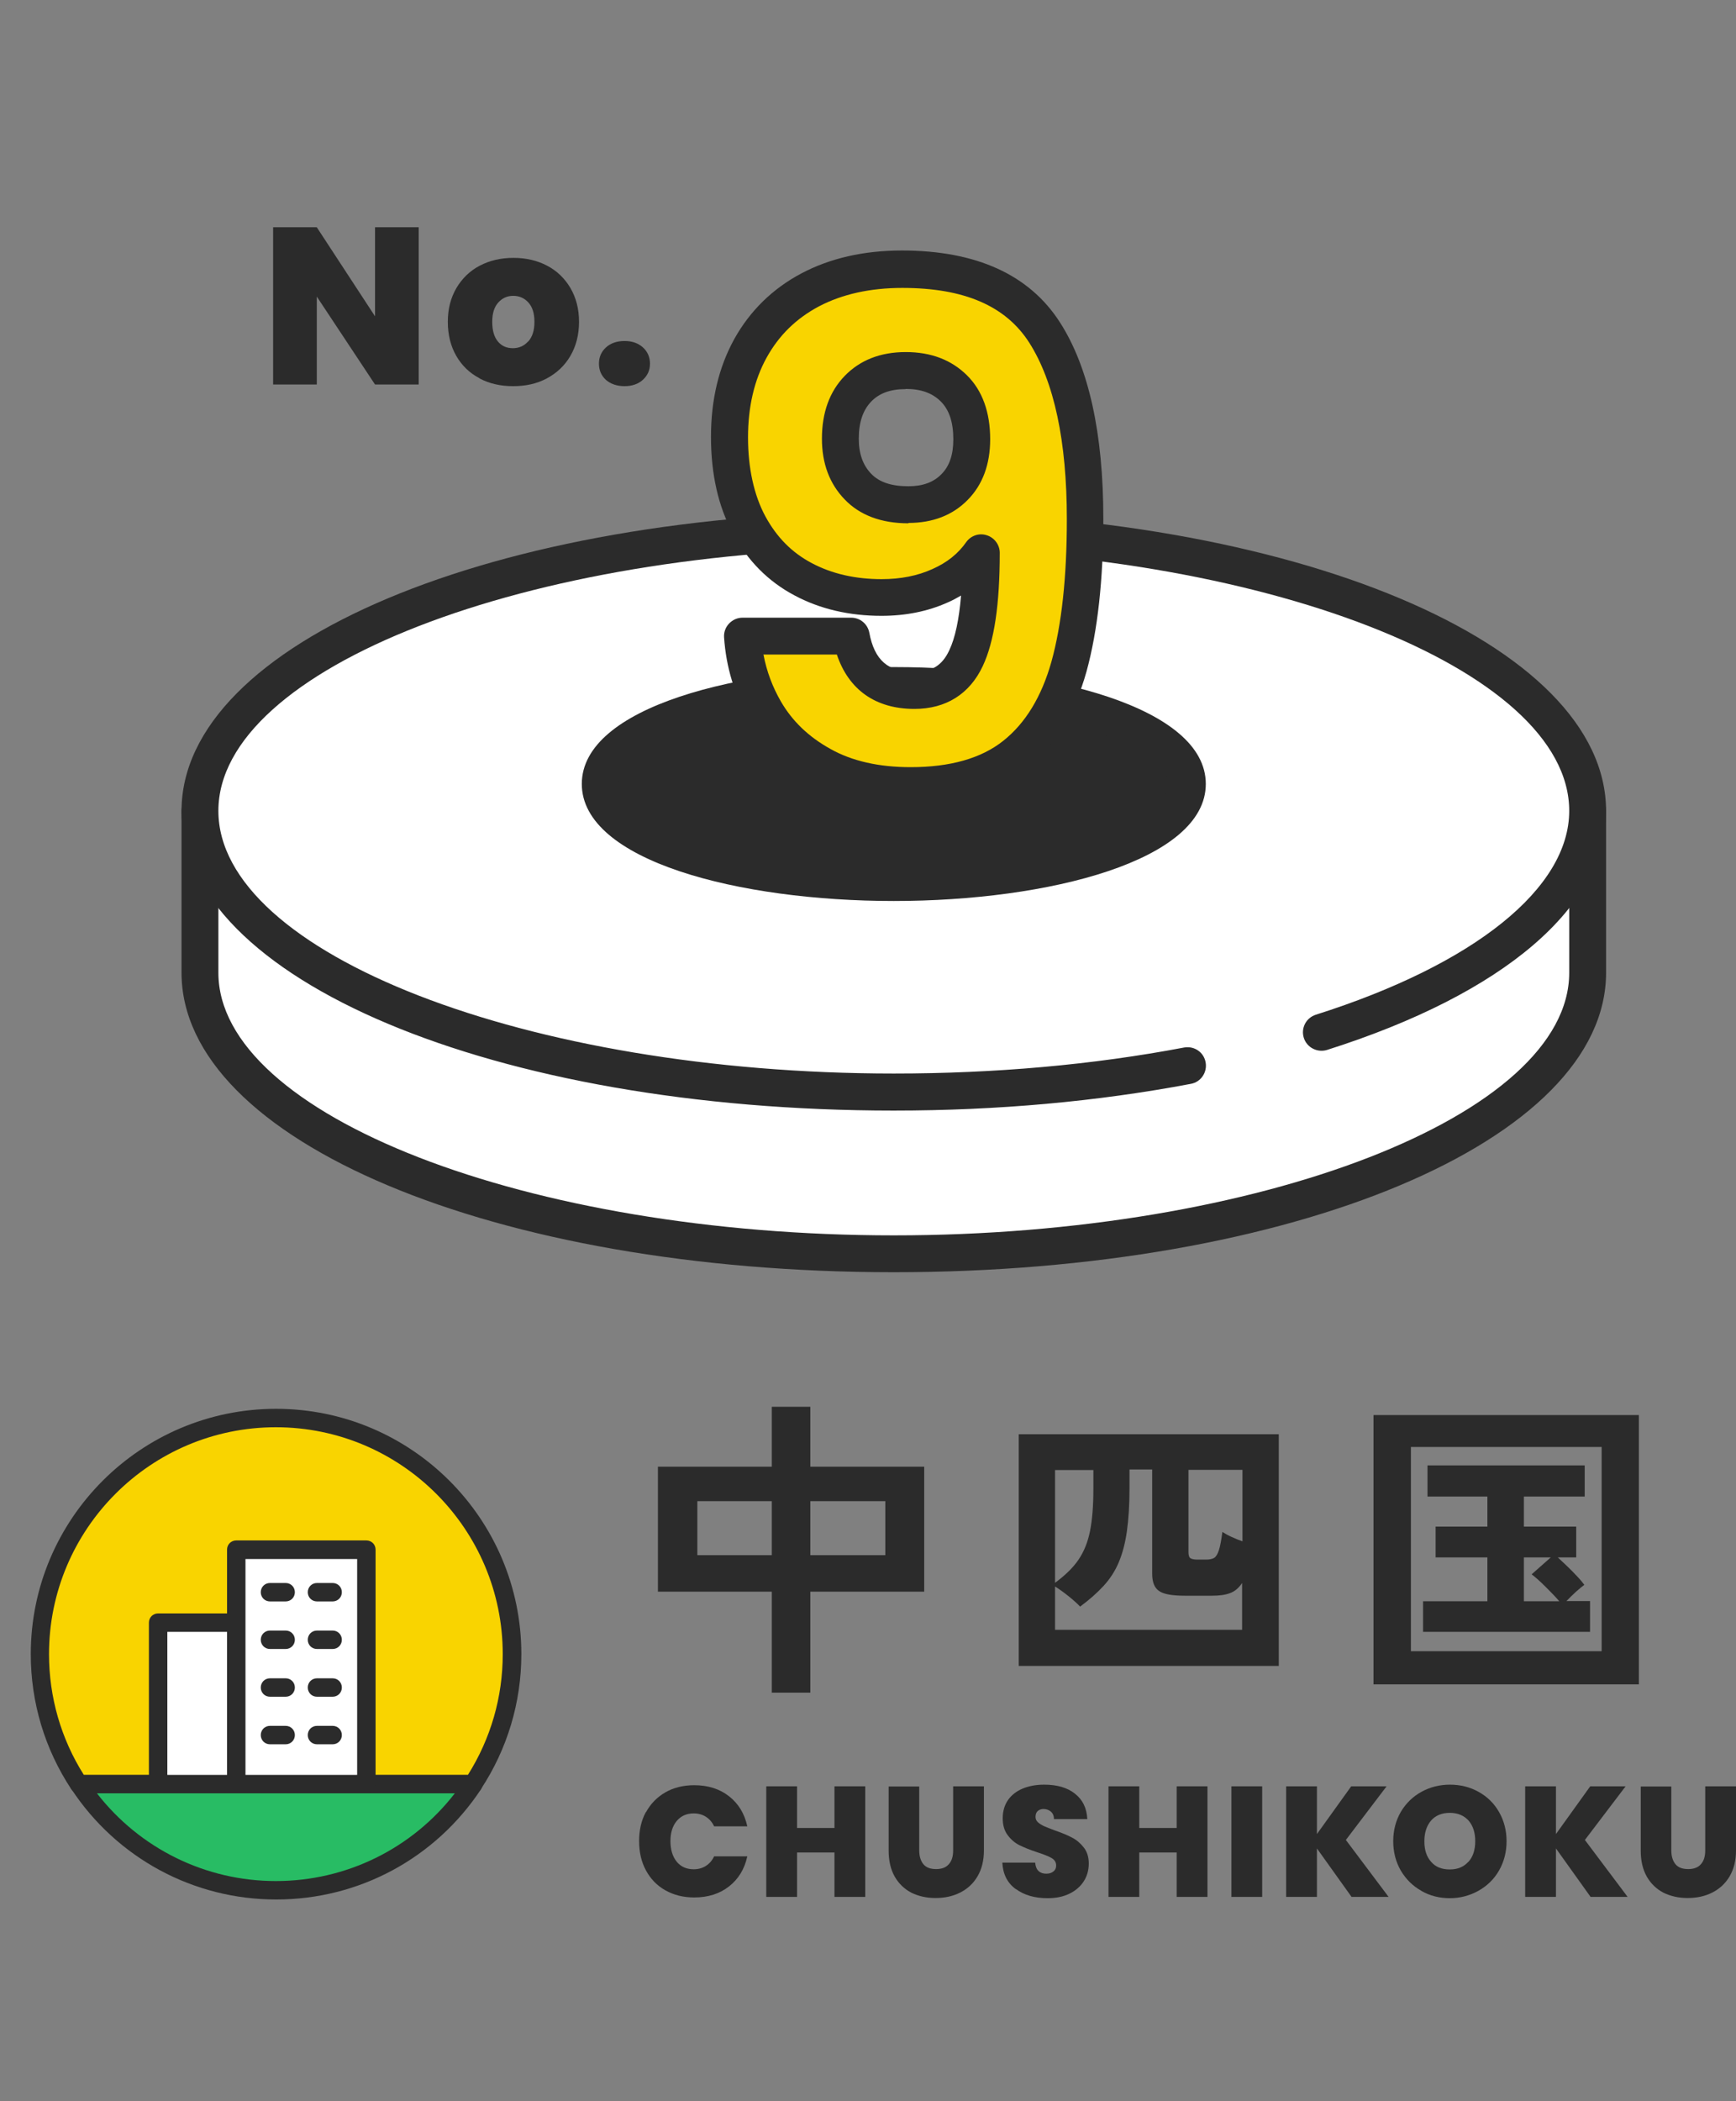 <svg viewBox="0 0 94.2 114" xmlns="http://www.w3.org/2000/svg"><rect x="0" y="0" width="94.2" height="114" fill="#808080" stroke="none"/><path d="m0 0h94v114h-94z" fill="none"/><path d="m86.14 44v8.76c0 8.42-16.85 15.25-37.65 15.25s-37.65-6.83-37.65-15.25v-8.76" fill="#fff"/><path d="m48.5 69.02c-21.67 0-38.65-7.14-38.65-16.25v-8.76c0-.55.45-1 1-1s1 .45 1 1v8.76c0 7.72 16.78 14.25 36.65 14.25s36.65-6.52 36.65-14.25v-8.76c0-.55.45-1 1-1s1 .45 1 1v8.76c0 9.11-16.98 16.25-38.65 16.25z" fill="#2b2b2b"/><path d="m64.43 57.82c-4.84.92-10.24 1.43-15.93 1.43-20.79 0-37.65-6.83-37.65-15.25s16.85-15.25 37.65-15.25 37.65 6.83 37.65 15.25c0 4.88-5.65 9.22-14.44 12.01" fill="#fff"/><path d="m48.5 60.25c-21.67 0-38.65-7.14-38.65-16.25s16.98-16.25 38.65-16.25 38.65 7.14 38.65 16.25c0 5.18-5.52 9.91-15.14 12.96-.52.16-1.09-.12-1.26-.65s.12-1.09.65-1.26c8.61-2.73 13.75-6.86 13.75-11.06 0-7.72-16.78-14.25-36.65-14.25s-36.65 6.52-36.65 14.25 16.78 14.25 36.65 14.25c5.5 0 10.8-.47 15.75-1.41.55-.1 1.07.25 1.17.8.1.54-.25 1.07-.8 1.17-5.07.96-10.49 1.45-16.12 1.45z" fill="#2b2b2b"/><ellipse cx="48.5" cy="42.53" fill="#2b2b2b" rx="15.93" ry="5.35"/><path d="m48.5 48.88c-8.41 0-16.93-2.18-16.93-6.35s8.52-6.34 16.93-6.34 16.93 2.18 16.93 6.34-8.52 6.35-16.93 6.35zm0-10.69c-9.11 0-14.93 2.57-14.93 4.34s5.82 4.35 14.93 4.35 14.93-2.57 14.93-4.35-5.82-4.34-14.93-4.34z" fill="#2b2b2b"/><path d="m49.63 37.47c1.32 0 2.25-.58 2.8-1.75s.82-3.07.82-5.71c-.55.77-1.29 1.37-2.24 1.79s-2 .63-3.17.63c-1.59 0-3.01-.33-4.26-.99s-2.22-1.64-2.93-2.95-1.06-2.89-1.06-4.76.38-3.45 1.14-4.82 1.84-2.43 3.25-3.17c1.41-.75 3.07-1.12 4.98-1.12 3.68 0 6.26 1.15 7.73 3.43 1.47 2.29 2.2 5.66 2.2 10.12 0 3.24-.29 5.91-.88 8.01-.58 2.1-1.57 3.7-2.95 4.8-1.38 1.09-3.27 1.64-5.66 1.64-1.89 0-3.5-.37-4.83-1.12s-2.35-1.73-3.06-2.95-1.11-2.56-1.21-4.03h5.9c.37 1.97 1.52 2.95 3.43 2.95zm2.16-11.03c.62-.63.93-1.5.93-2.59 0-1.2-.32-2.12-.97-2.76-.65-.65-1.52-.97-2.61-.97s-1.96.33-2.59.99-.95 1.56-.95 2.71c0 1.07.32 1.93.95 2.59s1.55.99 2.74.99c1.04 0 1.88-.32 2.5-.95z" fill="#f9d400"/><g fill="#2b2b2b"><path d="m49.4 43.62c-2.06 0-3.85-.42-5.32-1.25-1.48-.83-2.64-1.95-3.44-3.32-.78-1.35-1.24-2.85-1.35-4.47-.02-.28.08-.55.27-.75s.45-.32.73-.32h5.9c.48 0 .89.34.98.81.28 1.5 1.02 2.14 2.45 2.14.93 0 1.51-.36 1.89-1.18.32-.67.53-1.67.64-2.97-.24.14-.48.27-.74.38-1.07.48-2.27.72-3.58.72-1.75 0-3.34-.37-4.72-1.11-1.42-.75-2.54-1.88-3.34-3.36-.79-1.45-1.19-3.21-1.19-5.24s.43-3.79 1.26-5.3c.85-1.53 2.08-2.74 3.65-3.57 1.55-.82 3.38-1.24 5.45-1.24 4.03 0 6.91 1.31 8.57 3.89 1.57 2.44 2.36 6.03 2.36 10.66 0 3.31-.31 6.09-.91 8.28-.64 2.3-1.75 4.09-3.29 5.31-1.56 1.23-3.67 1.86-6.28 1.86zm-7.97-8.1c.17.9.49 1.75.94 2.53.62 1.07 1.5 1.92 2.69 2.58 1.17.66 2.64.99 4.35.99 2.15 0 3.84-.48 5.03-1.43 1.21-.96 2.08-2.4 2.61-4.28.56-2.01.84-4.61.84-7.74 0-4.24-.69-7.46-2.04-9.58-1.28-2-3.54-2.97-6.89-2.97-1.74 0-3.26.34-4.52 1-1.24.66-2.17 1.57-2.84 2.78s-1.01 2.67-1.01 4.33.32 3.13.94 4.28c.62 1.14 1.44 1.97 2.52 2.54 1.09.58 2.37.87 3.79.87 1.02 0 1.95-.18 2.76-.55.79-.35 1.39-.83 1.83-1.46.25-.35.7-.51 1.12-.37.41.13.7.52.7.95 0 2.81-.3 4.82-.92 6.14-.71 1.52-2 2.33-3.71 2.33-2.11 0-3.57-1.04-4.21-2.95h-3.99zm7.86-7.13c-1.47 0-2.64-.44-3.46-1.3-.82-.85-1.23-1.95-1.23-3.29 0-1.41.41-2.55 1.23-3.4.83-.86 1.94-1.3 3.32-1.3s2.48.43 3.32 1.26 1.26 2.01 1.26 3.47c0 1.36-.41 2.47-1.22 3.29-.81.83-1.9 1.25-3.21 1.25zm-.15-7.28c-.82 0-1.43.22-1.87.68-.45.47-.67 1.13-.67 2.01 0 .81.22 1.43.67 1.9.44.46 1.1.68 2.02.68.77 0 1.36-.21 1.79-.65.44-.44.65-1.06.65-1.89 0-.93-.22-1.6-.68-2.06s-1.08-.68-1.91-.68z"/><path d="m22.72 20.86h-2.37l-3.16-4.77v4.77h-2.37v-8.53h2.37l3.16 4.83v-4.83h2.37z"/><path d="m26.02 20.52c-.54-.28-.96-.69-1.26-1.21s-.46-1.14-.46-1.85.16-1.31.47-1.84c.31-.52.73-.93 1.27-1.21s1.14-.42 1.82-.42 1.28.14 1.82.42.96.69 1.27 1.21c.31.53.47 1.14.47 1.84s-.16 1.32-.47 1.85-.74.93-1.28 1.22-1.15.42-1.83.42-1.29-.14-1.82-.42zm2.65-2c.22-.25.33-.6.33-1.06s-.11-.81-.33-1.05-.49-.36-.82-.36-.59.12-.81.36-.33.59-.33 1.05.1.82.31 1.07.48.36.81.36.61-.12.83-.37z"/><path d="m32.88 20.61c-.25-.23-.38-.52-.38-.88s.13-.65.38-.88.59-.35 1.01-.35.74.12 1 .35c.25.23.38.53.38.88s-.13.64-.38.87-.59.35-1 .35-.76-.12-1.01-.34z"/><path d="m41.88 91.83v-5.48h-6.18v-6.78h6.18v-3.25h2.09v3.25h6.18v6.78h-6.18v5.48zm-4.04-7.46h4.04v-2.93h-4.04zm6.13 0h4.07v-2.93h-4.07z"/><path d="m55.28 90.38v-12.57h14.11v12.57zm1.97-1.96h10.15v-2.54c-.18.27-.4.46-.66.55-.26.1-.59.14-.99.14h-1.45c-.69 0-1.16-.08-1.41-.26-.25-.17-.37-.48-.37-.94v-5.65h-1.23v1.02c0 .9-.05 1.67-.14 2.32s-.24 1.21-.44 1.69-.48.91-.83 1.29-.77.75-1.27 1.12c-.15-.16-.35-.34-.61-.55s-.51-.39-.75-.54v2.33zm0-2.55c.54-.4.97-.81 1.27-1.25s.51-.96.63-1.57.18-1.37.18-2.28v-1.02h-2.08v6.13zm7.72-1.26h.48c.18 0 .32-.03.43-.09.1-.06.19-.2.26-.42.07-.21.13-.54.19-.99.14.09.3.18.5.27s.39.17.59.24v-3.88h-2.93v4.46c0 .17.03.28.1.33s.2.08.39.08z"/><path d="m74.53 91.38v-14.61h14.4v14.61zm2.03-1.8h10.35v-11.08h-10.35zm.66-1.04v-1.67h3.49v-2.38h-2.81v-1.67h2.81v-1.63h-3.25v-1.69h8.53v1.69h-3.3v1.63h2.84v1.67h-1c.15.14.32.3.52.49s.38.38.55.56.29.33.37.44c-.11.08-.27.21-.46.38-.19.18-.36.34-.51.5h1.28v1.67h-9.06zm5.47-1.67h1.92c-.2-.24-.46-.5-.76-.8s-.55-.52-.74-.66l1.04-.92h-1.46z"/><path d="m35.05 98.32c.25-.46.6-.82 1.05-1.08s.98-.39 1.57-.39c.75 0 1.38.2 1.89.6s.84.94.99 1.63h-1.8c-.11-.23-.26-.4-.45-.52s-.41-.18-.66-.18c-.39 0-.69.14-.92.41-.23.28-.34.64-.34 1.1s.12.84.34 1.11c.23.28.54.41.92.41.25 0 .47-.06.66-.18s.34-.29.45-.52h1.8c-.15.69-.48 1.23-.99 1.63s-1.14.6-1.89.6c-.59 0-1.11-.13-1.57-.39s-.8-.62-1.05-1.08-.37-.99-.37-1.59.12-1.12.37-1.58z"/><path d="m46.95 96.91v6h-1.67v-2.41h-2.03v2.41h-1.67v-6h1.67v2.26h2.03v-2.26z"/><path d="m49.88 96.91v3.48c0 .32.08.57.23.75s.38.26.69.26.54-.09.69-.27c.16-.18.23-.43.23-.74v-3.48h1.67v3.48c0 .55-.12 1.02-.35 1.41s-.55.68-.95.88-.84.29-1.33.29-.92-.1-1.31-.29c-.38-.2-.68-.49-.9-.87-.22-.39-.33-.86-.33-1.41v-3.48h1.66z"/><path d="m55.11 102.48c-.45-.33-.69-.81-.72-1.43h1.78c.02.21.08.36.19.46s.25.14.42.14c.15 0 .28-.04.38-.12s.15-.18.15-.32c0-.18-.08-.31-.25-.41s-.43-.2-.8-.32c-.39-.13-.71-.26-.95-.38s-.45-.3-.63-.54-.27-.54-.27-.92.1-.72.29-.99.46-.48.8-.62.73-.21 1.16-.21c.7 0 1.26.16 1.67.49.42.33.64.78.67 1.38h-1.81c0-.18-.06-.32-.17-.41s-.24-.14-.4-.14c-.12 0-.23.04-.31.11s-.12.18-.12.32c0 .11.04.21.13.29s.2.15.33.21.32.13.58.23c.38.13.69.26.94.39s.46.31.64.54.27.52.27.87-.09.68-.27.96-.44.51-.77.67c-.34.17-.74.25-1.2.25-.7 0-1.27-.17-1.72-.5z"/><path d="m65.52 96.91v6h-1.67v-2.41h-2.03v2.41h-1.67v-6h1.67v2.26h2.03v-2.26z"/><path d="m68.49 96.91v6h-1.67v-6z"/><path d="m73.34 102.91-1.88-2.63v2.63h-1.67v-6h1.67v2.59l1.86-2.59h1.92l-2.21 2.91 2.32 3.09h-2.02z"/><path d="m77.13 102.58c-.47-.26-.84-.63-1.12-1.1-.27-.47-.41-1-.41-1.59s.14-1.12.41-1.59c.28-.47.65-.83 1.12-1.09s.99-.39 1.55-.39 1.09.13 1.55.39c.47.26.84.62 1.11 1.09s.41 1 .41 1.59-.14 1.12-.41 1.59-.64.83-1.12 1.1c-.47.26-.99.4-1.55.4s-1.08-.13-1.55-.4zm2.55-1.57c.25-.28.37-.65.37-1.12s-.12-.85-.37-1.13c-.25-.27-.58-.41-1.01-.41s-.77.14-1.01.41c-.24.28-.37.65-.37 1.13s.12.84.37 1.12c.24.28.58.41 1.01.41s.76-.14 1.01-.42z"/><path d="m86.31 102.91-1.88-2.63v2.63h-1.67v-6h1.67v2.59l1.86-2.59h1.92l-2.21 2.91 2.32 3.09h-2.02z"/><path d="m90.69 96.91v3.48c0 .32.08.57.23.75s.38.26.69.26.54-.09.69-.27c.16-.18.23-.43.23-.74v-3.48h1.67v3.48c0 .55-.12 1.02-.35 1.41s-.55.68-.95.88-.84.29-1.33.29-.92-.1-1.31-.29c-.38-.2-.68-.49-.9-.87-.22-.39-.33-.86-.33-1.41v-3.48h1.66z"/></g><path d="m27.78 89.74c0-7.07-5.73-12.81-12.81-12.81s-12.81 5.73-12.81 12.81c0 2.61.78 5.03 2.12 7.05h21.37c1.34-2.02 2.12-4.44 2.12-7.05z" fill="#f9d400"/><path d="m25.66 97.29h-21.37c-.17 0-.32-.08-.42-.22-1.44-2.18-2.2-4.71-2.2-7.33 0-7.34 5.97-13.31 13.31-13.31s13.31 5.97 13.31 13.31c0 2.61-.76 5.15-2.2 7.33-.09.14-.25.22-.42.22zm-21.1-1h20.83c1.24-1.97 1.89-4.22 1.89-6.55 0-6.79-5.52-12.31-12.31-12.31s-12.31 5.52-12.31 12.31c0 2.33.65 4.59 1.89 6.55z" fill="#2b2b2b"/><path d="m4.29 96.79c2.29 3.47 6.22 5.76 10.69 5.76s8.4-2.29 10.69-5.76z" fill="#28bc64"/><path d="m14.98 103.05c-4.48 0-8.63-2.24-11.1-5.98-.1-.15-.11-.35-.02-.51s.26-.26.44-.26h21.38c.18 0 .35.1.44.26s.08.36-.02.51c-2.48 3.75-6.63 5.98-11.1 5.98zm-9.72-5.76c2.33 3 5.89 4.76 9.71 4.76s7.39-1.76 9.71-4.76z" fill="#2b2b2b"/><path d="m19.88 96.79h-7.06v-12.71h7.06zm-7.06-8.76h-4.24v8.76h4.24" fill="#fff"/><path d="m19.88 97.29h-11.3c-.28 0-.5-.22-.5-.5v-8.76c0-.28.22-.5.5-.5h3.74v-3.46c0-.28.22-.5.5-.5h7.06c.28 0 .5.22.5.5v12.71c0 .28-.22.5-.5.5zm-6.56-1h6.06v-11.71h-6.06zm-4.24 0h3.24v-7.76h-3.24z" fill="#2b2b2b"/><path d="m18.05 94.63h-.85c-.28 0-.5-.22-.5-.5s.22-.5.5-.5h.85c.28 0 .5.22.5.5s-.22.5-.5.5zm-2.55 0h-.85c-.28 0-.5-.22-.5-.5s.22-.5.5-.5h.85c.28 0 .5.22.5.5s-.22.5-.5.5zm2.55-2.58h-.85c-.28 0-.5-.22-.5-.5s.22-.5.5-.5h.85c.28 0 .5.22.5.5s-.22.5-.5.5zm-2.55 0h-.85c-.28 0-.5-.22-.5-.5s.22-.5.5-.5h.85c.28 0 .5.22.5.5s-.22.5-.5.5zm2.55-2.59h-.85c-.28 0-.5-.22-.5-.5s.22-.5.5-.5h.85c.28 0 .5.22.5.5s-.22.5-.5.5zm-2.55 0h-.85c-.28 0-.5-.22-.5-.5s.22-.5.5-.5h.85c.28 0 .5.22.5.5s-.22.5-.5.5zm2.55-2.58h-.85c-.28 0-.5-.22-.5-.5s.22-.5.5-.5h.85c.28 0 .5.22.5.5s-.22.5-.5.5zm-2.55 0h-.85c-.28 0-.5-.22-.5-.5s.22-.5.5-.5h.85c.28 0 .5.22.5.5s-.22.5-.5.5z" fill="#2b2b2b"/></svg>